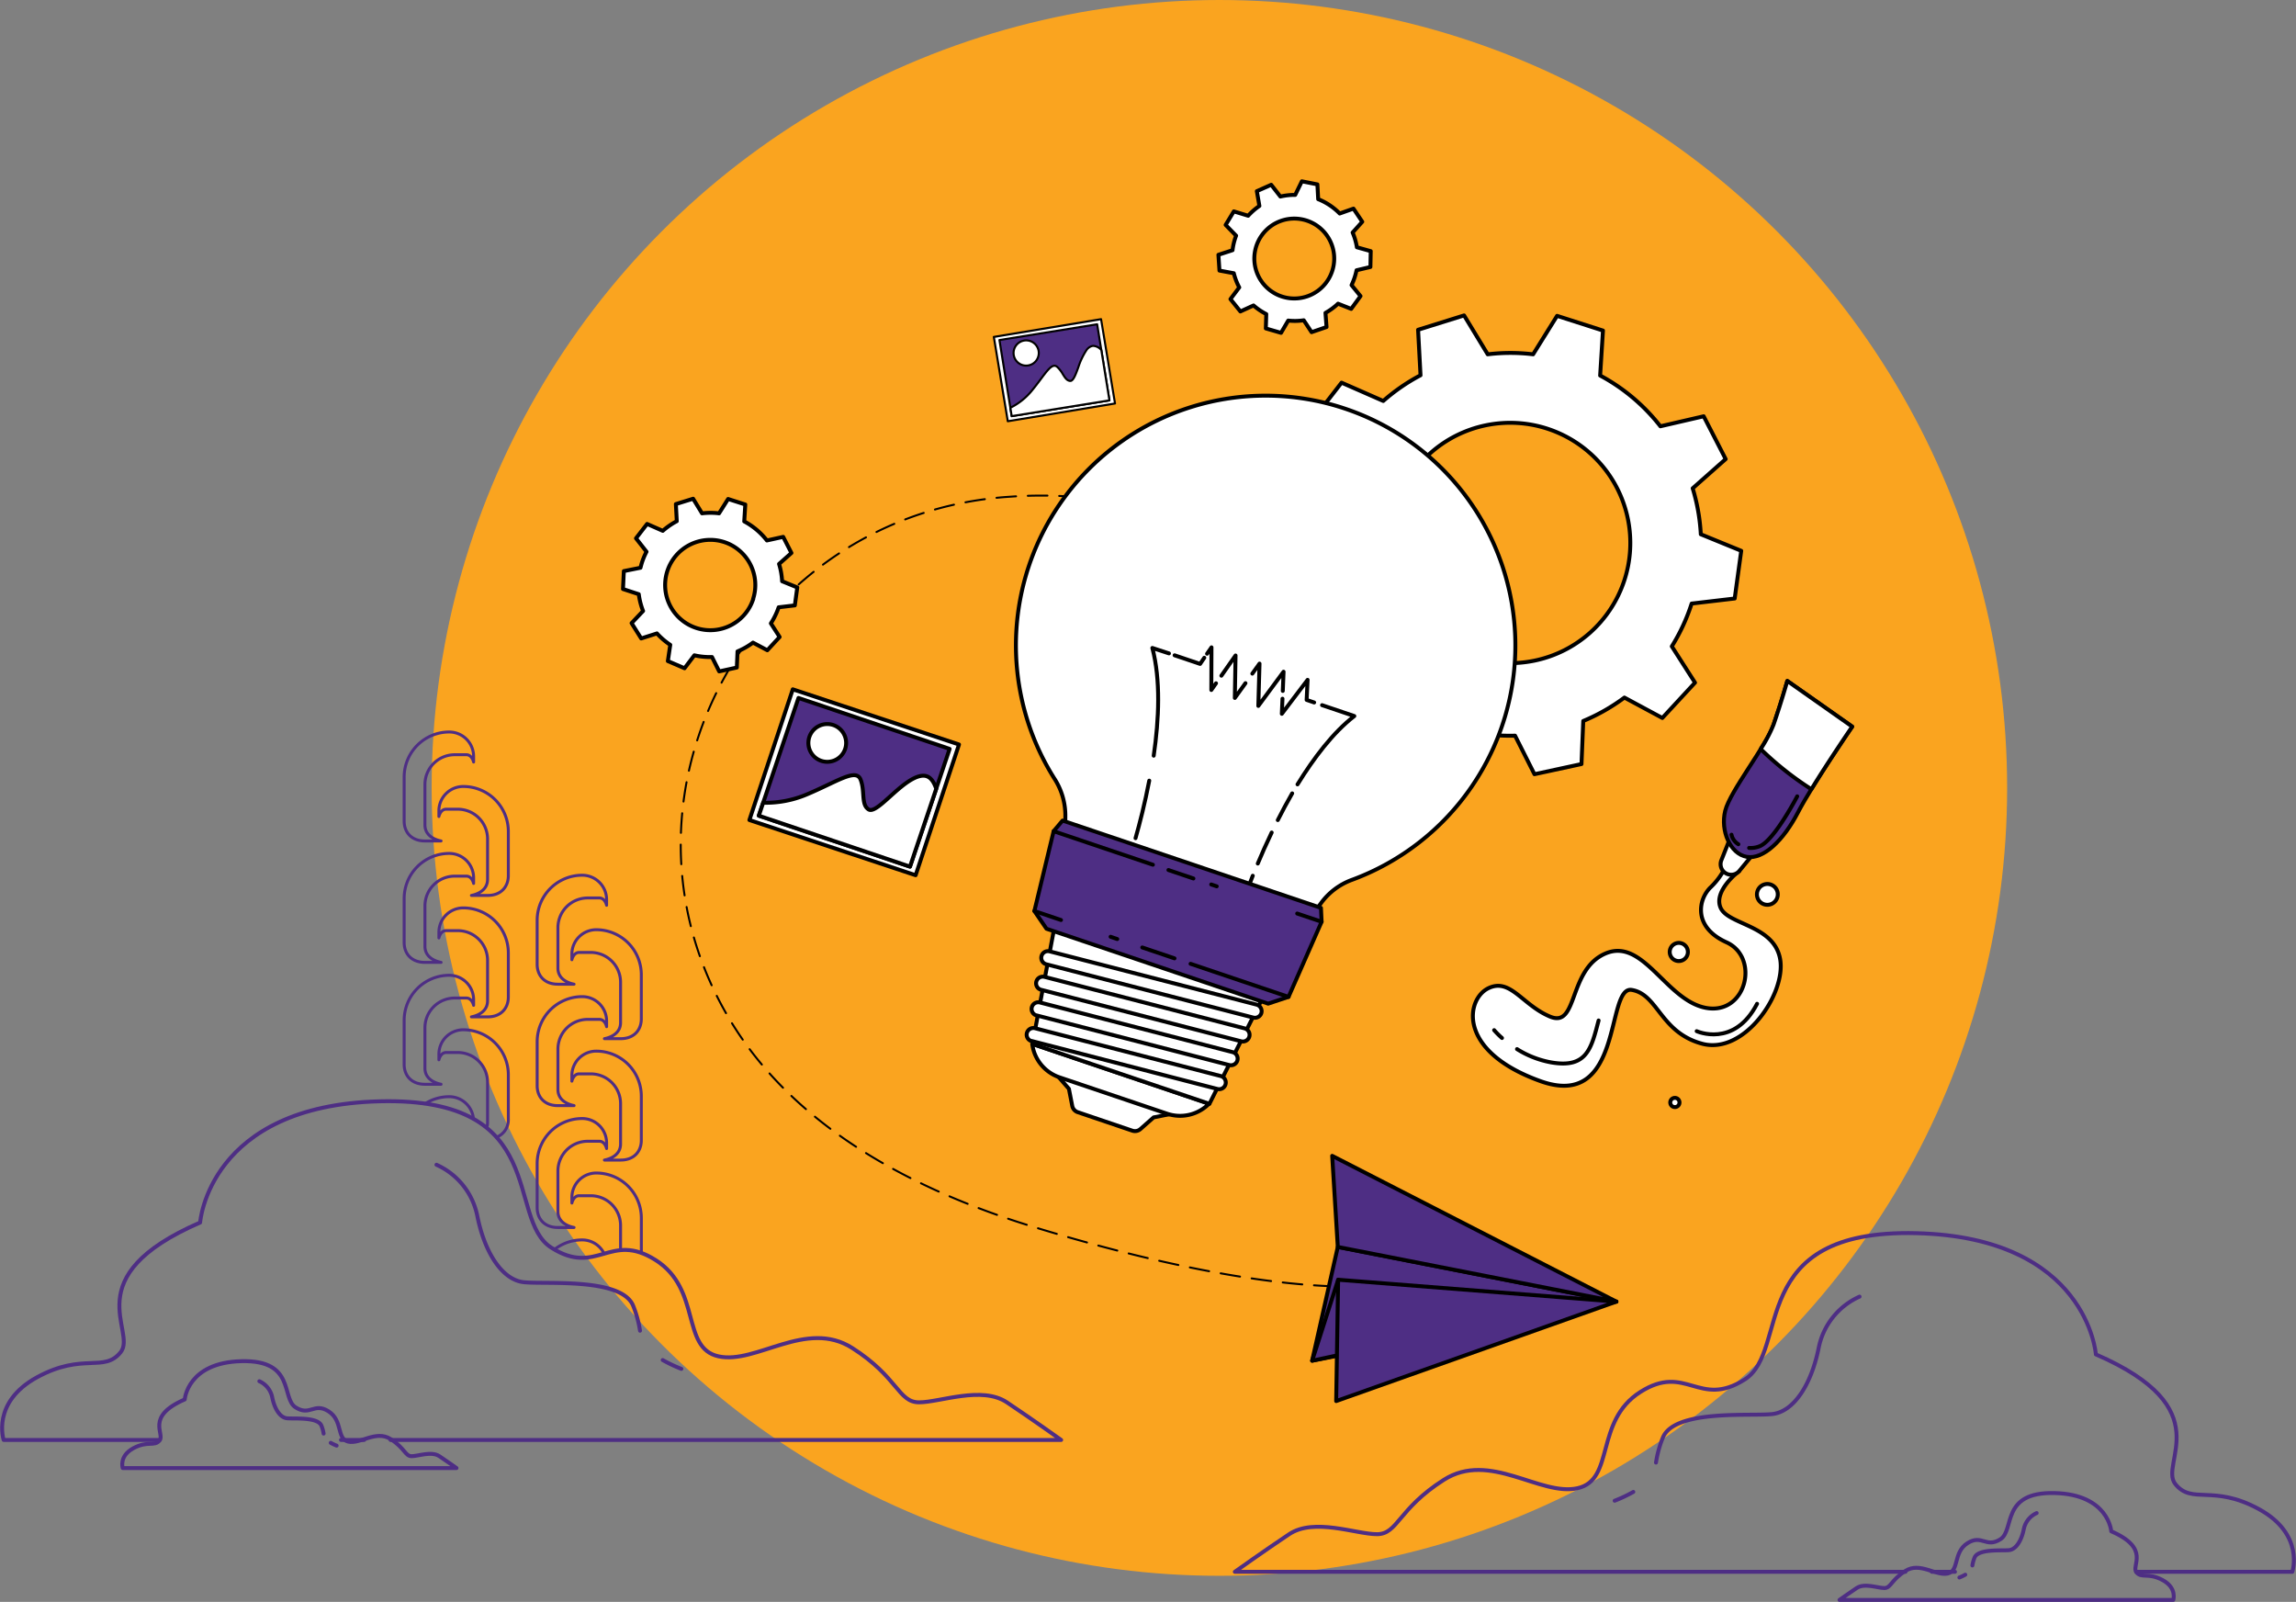 <svg xmlns="http://www.w3.org/2000/svg" xmlns:xlink="http://www.w3.org/1999/xlink" width="585.431" height="408.367" viewBox="0 0 585.431 408.367">
  <rect x="0" y="0" width="585.431" height="408.367" fill="#808080" stroke="none"/>
  <defs>
    <clipPath id="clip-path">
      <path id="Path_5804" data-name="Path 5804" d="M563.468,554.09a63.66,63.66,0,0,0-73.236,94.781,17.377,17.377,0,0,1,2.641,9.549l-.111,9.563L552.321,688.1l5.824-7.825a16.963,16.963,0,0,1,7.686-5.783,63.674,63.674,0,0,0-2.363-120.4Z" transform="translate(-480.268 -551)" fill="none"/>
    </clipPath>
  </defs>
  <g id="Group_4451" data-name="Group 4451" transform="translate(-172.144 -431)">
    <circle id="Ellipse_26" data-name="Ellipse 26" cx="200.859" cy="200.859" r="200.859" transform="translate(282.203 431)" fill="#faa41f"/>
    <g id="Group_3839" data-name="Group 3839" transform="translate(275.196 617.607)">
      <g id="Group_3837" data-name="Group 3837" transform="translate(0 0)">
        <path id="Path_5744" data-name="Path 5744" d="M294.662,749.556V738.333a11.491,11.491,0,0,1,11.491-11.491,6.217,6.217,0,0,1,6.217,6.217v1.44s-.393-1.863-1.861-1.863h-2.952a7.6,7.6,0,0,0-7.6,7.6v10.281c0,3.648,4.394,4.106,4.106,4.106h-4.132C296.554,754.621,294.662,752.435,294.662,749.556Zm5.369,10a11.445,11.445,0,0,1,6.118-1.765,6.208,6.208,0,0,1,6.185,5.648m5.874,4.681a4.747,4.747,0,0,0,3.017-4.673V752.221a11.488,11.488,0,0,0-11.488-11.488,6.216,6.216,0,0,0-6.219,6.219v1.437s.395-1.866,1.857-1.866h2.95a7.6,7.6,0,0,1,7.6,7.6v10.287a3.772,3.772,0,0,1-.227,1.319" transform="translate(-294.662 -664.819)" fill="none" stroke="#4e2e84" stroke-linecap="round" stroke-linejoin="round" stroke-width="0.75"/>
        <path id="Path_5745" data-name="Path 5745" d="M294.662,675.756V664.532a11.491,11.491,0,0,1,11.491-11.49,6.217,6.217,0,0,1,6.217,6.217v1.44s-.393-1.863-1.861-1.863h-2.952a7.6,7.6,0,0,0-7.6,7.6v10.281c0,3.648,4.394,4.105,4.106,4.105h-4.132C296.554,680.82,294.662,678.634,294.662,675.756Zm5.272,36.018h4.132c.287,0-4.106-.457-4.106-4.105V697.387a7.6,7.6,0,0,1,7.6-7.6h2.952c1.467,0,1.861,1.863,1.861,1.863v-1.441A6.217,6.217,0,0,0,306.153,684a11.491,11.491,0,0,0-11.491,11.49v11.224C294.662,709.588,296.554,711.773,299.934,711.773Zm21.29-22.128V678.422a11.491,11.491,0,0,0-11.491-11.491,6.218,6.218,0,0,0-6.217,6.217v1.44s.394-1.863,1.861-1.863h2.952a7.6,7.6,0,0,1,7.6,7.6V690.6c0,3.647-4.394,4.105-4.105,4.105h4.131C319.332,694.71,321.224,692.524,321.224,689.645Zm0,30.953V709.375a11.491,11.491,0,0,0-11.491-11.49,6.217,6.217,0,0,0-6.217,6.217v1.441s.394-1.863,1.861-1.863h2.952a7.6,7.6,0,0,1,7.6,7.6v10.281c0,3.648-4.394,4.105-4.105,4.105h4.131C319.332,725.663,321.224,723.477,321.224,720.6Z" transform="translate(-294.662 -653.042)" fill="none" stroke="#4e2e84" stroke-linecap="round" stroke-linejoin="round" stroke-width="0.75"/>
      </g>
      <g id="Group_3838" data-name="Group 3838" transform="translate(33.91 36.514)">
        <path id="Path_5746" data-name="Path 5746" d="M335.011,793V781.78a11.491,11.491,0,0,1,11.49-11.491,6.217,6.217,0,0,1,6.217,6.217v1.44s-.393-1.863-1.861-1.863h-2.952a7.6,7.6,0,0,0-7.6,7.6v10.281c0,3.648,4.394,4.106,4.105,4.106h-4.132C336.9,798.068,335.011,795.882,335.011,793Zm4.395,10.684a11.452,11.452,0,0,1,7.093-2.446,6.2,6.2,0,0,1,5.6,3.513m4.177-.9V797.57a7.6,7.6,0,0,0-7.6-7.6h-2.95c-1.471,0-1.857,1.866-1.857,1.866v-1.445a6.212,6.212,0,0,1,6.211-6.211,11.5,11.5,0,0,1,11.5,11.488v8.883" transform="translate(-335.011 -708.266)" fill="none" stroke="#4e2e84" stroke-linecap="round" stroke-linejoin="round" stroke-width="0.75"/>
        <path id="Path_5747" data-name="Path 5747" d="M335.011,719.2V707.979a11.491,11.491,0,0,1,11.49-11.49,6.217,6.217,0,0,1,6.217,6.217v1.44s-.393-1.863-1.861-1.863h-2.952a7.6,7.6,0,0,0-7.6,7.6v10.281c0,3.648,4.394,4.105,4.105,4.105h-4.132C336.9,724.267,335.011,722.082,335.011,719.2Zm5.271,36.018h4.132c.288,0-4.105-.458-4.105-4.106V740.834a7.6,7.6,0,0,1,7.6-7.6h2.952c1.467,0,1.861,1.863,1.861,1.863v-1.44a6.217,6.217,0,0,0-6.217-6.217,11.491,11.491,0,0,0-11.49,11.491v11.223C335.011,753.035,336.9,755.221,340.282,755.221Zm21.29-22.129V721.869a11.492,11.492,0,0,0-11.49-11.491,6.218,6.218,0,0,0-6.217,6.217v1.44s.393-1.863,1.861-1.863h2.952a7.6,7.6,0,0,1,7.6,7.6v10.281c0,3.648-4.394,4.105-4.105,4.105H356.3C359.681,738.157,361.572,735.971,361.572,733.092Zm0,30.953V752.822a11.491,11.491,0,0,0-11.49-11.49,6.217,6.217,0,0,0-6.217,6.217v1.44s.393-1.863,1.861-1.863h2.952a7.6,7.6,0,0,1,7.6,7.6V765c0,3.648-4.394,4.105-4.105,4.105H356.3C359.681,769.11,361.572,766.925,361.572,764.046Z" transform="translate(-335.011 -696.489)" fill="none" stroke="#4e2e84" stroke-linecap="round" stroke-linejoin="round" stroke-width="0.75"/>
      </g>
    </g>
    <g id="Group_3846" data-name="Group 3846" transform="translate(486.997 745.344)">
      <g id="Group_3842" data-name="Group 3842" transform="translate(154.178 66.268)">
        <g id="Group_3841" data-name="Group 3841">
          <g id="Group_3840" data-name="Group 3840">
            <path id="Path_5748" data-name="Path 5748" d="M812.551,906.095c-3.7-2.018-5.382-.336-6.727-2.018s3.7-6.055-6.391-10.429c0,0-.673-9.419-14.464-9.755s-10.092,9.419-13.792,11.773-4.71-1.346-8.41,1.009-2.019,7.065-5.046,7.737-7.064-3.027-10.764-.672-3.7,4.373-5.382,4.373-5.046-1.345-7.064,0-4.373,3.027-4.373,3.027h85.105S816.252,908.113,812.551,906.095Z" transform="translate(-730.137 -883.885)" fill="none" stroke="#4e2e84" stroke-linecap="round" stroke-linejoin="round" stroke-width="1"/>
          </g>
        </g>
        <path id="Path_5749" data-name="Path 5749" d="M768.011,908.668a11.728,11.728,0,0,1-1.5.709" transform="translate(-735.941 -887.84)" fill="none" stroke="#4e2e84" stroke-linecap="round" stroke-linejoin="round" stroke-width="1"/>
        <path id="Path_5750" data-name="Path 5750" d="M786.848,889.971a5.742,5.742,0,0,0-3.284,4.105c-.616,3.079-2.053,5.132-3.7,5.337s-7.8-.411-8.828,1.847a9.05,9.05,0,0,0-.575,2.062" transform="translate(-736.573 -884.856)" fill="none" stroke="#4e2e84" stroke-linecap="round" stroke-linejoin="round" stroke-width="1"/>
      </g>
      <g id="Group_3845" data-name="Group 3845" transform="translate(0 0)">
        <g id="Group_3844" data-name="Group 3844">
          <g id="Group_3843" data-name="Group 3843">
            <line id="Line_54" data-name="Line 54" x2="5.908" transform="translate(177.724 86.355)" fill="none" stroke="#4e2e84" stroke-linecap="round" stroke-linejoin="round" stroke-width="1"/>
            <path id="Path_5751" data-name="Path 5751" d="M776.547,891.389h39.777s3.2-9.592-8.526-15.987-17.052-1.066-21.315-6.394,11.723-19.184-20.25-33.04c0,0-2.131-29.841-45.829-30.907s-31.973,29.842-43.7,37.3-14.921-4.263-26.645,3.2-6.4,22.382-15.987,24.514-22.381-9.593-34.1-2.132S588.248,881.8,582.919,881.8s-15.987-4.263-22.382,0-13.855,9.592-13.855,9.592h171" transform="translate(-546.682 -805.034)" fill="none" stroke="#4e2e84" stroke-linecap="round" stroke-linejoin="round" stroke-width="1"/>
          </g>
        </g>
        <path id="Path_5752" data-name="Path 5752" d="M666.679,883.555a37.136,37.136,0,0,1-4.757,2.248" transform="translate(-565.073 -817.565)" fill="none" stroke="#4e2e84" stroke-linecap="round" stroke-linejoin="round" stroke-width="1"/>
        <path id="Path_5753" data-name="Path 5753" d="M674.459,866.622a28.639,28.639,0,0,1,1.822-6.533c3.252-7.154,22.765-5.2,27.968-5.853s9.756-7.154,11.708-16.911a18.2,18.2,0,0,1,10.407-13.009" transform="translate(-567.073 -808.111)" fill="none" stroke="#4e2e84" stroke-linecap="round" stroke-linejoin="round" stroke-width="1"/>
      </g>
    </g>
    <g id="Group_3853" data-name="Group 3853" transform="translate(172.682 711.727)">
      <g id="Group_3849" data-name="Group 3849" transform="translate(30.631 66.268)">
        <g id="Group_3848" data-name="Group 3848">
          <g id="Group_3847" data-name="Group 3847">
            <path id="Path_5754" data-name="Path 5754" d="M211.946,866.095c3.7-2.018,5.383-.336,6.728-2.018s-3.7-6.055,6.391-10.429c0,0,.672-9.419,14.464-9.755s10.092,9.419,13.792,11.773,4.709-1.345,8.409,1.009,2.019,7.065,5.046,7.737,7.065-3.027,10.765-.672,3.7,4.373,5.382,4.373,5.046-1.346,7.064,0,4.374,3.027,4.374,3.027H209.255S208.247,868.113,211.946,866.095Z" transform="translate(-209.13 -843.885)" fill="none" stroke="#4e2e84" stroke-linecap="round" stroke-linejoin="round" stroke-width="1"/>
          </g>
        </g>
        <path id="Path_5755" data-name="Path 5755" d="M272.387,868.668a11.717,11.717,0,0,0,1.5.709" transform="translate(-219.225 -847.84)" fill="none" stroke="#4e2e84" stroke-linecap="round" stroke-linejoin="round" stroke-width="1"/>
        <path id="Path_5756" data-name="Path 5756" d="M250.723,849.971a5.74,5.74,0,0,1,3.284,4.105c.616,3.079,2.053,5.132,3.7,5.337s7.8-.411,8.828,1.847a9.01,9.01,0,0,1,.575,2.062" transform="translate(-215.767 -844.856)" fill="none" stroke="#4e2e84" stroke-linecap="round" stroke-linejoin="round" stroke-width="1"/>
      </g>
      <g id="Group_3852" data-name="Group 3852" transform="translate(0 0)">
        <g id="Group_3851" data-name="Group 3851">
          <g id="Group_3850" data-name="Group 3850">
            <line id="Line_55" data-name="Line 55" x1="5.908" transform="translate(86.409 86.355)" fill="none" stroke="#4e2e84" stroke-linecap="round" stroke-linejoin="round" stroke-width="1"/>
            <path id="Path_5757" data-name="Path 5757" d="M212.858,851.389H173.08s-3.2-9.593,8.526-15.987,17.052-1.066,21.315-6.394-11.723-19.184,20.251-33.04c0,0,2.13-29.841,45.828-30.907s31.974,29.842,43.7,37.3,14.922-4.263,26.645,3.2,6.395,22.382,15.986,24.514,22.381-9.593,34.106-2.132S401.157,841.8,406.485,841.8s15.988-4.263,22.383,0,13.854,9.593,13.854,9.593h-171" transform="translate(-172.682 -765.034)" fill="none" stroke="#4e2e84" stroke-linecap="round" stroke-linejoin="round" stroke-width="1"/>
          </g>
        </g>
        <path id="Path_5758" data-name="Path 5758" d="M373.1,843.555a37.2,37.2,0,0,0,4.757,2.248" transform="translate(-204.666 -777.565)" fill="none" stroke="#4e2e84" stroke-linecap="round" stroke-linejoin="round" stroke-width="1"/>
        <path id="Path_5759" data-name="Path 5759" d="M356.367,826.621a28.629,28.629,0,0,0-1.821-6.533c-3.252-7.154-22.765-5.2-27.969-5.853s-9.756-7.154-11.707-16.911a18.2,18.2,0,0,0-10.407-13.009" transform="translate(-193.712 -768.111)" fill="none" stroke="#4e2e84" stroke-linecap="round" stroke-linejoin="round" stroke-width="1"/>
      </g>
    </g>
    <g id="Group_3861" data-name="Group 3861" transform="translate(330.989 477.217)">
      <g id="freepik--paint-tube--inject-2" transform="translate(216.712 127.381)">
        <path id="Path_5760" data-name="Path 5760" d="M683.656,693.023a18.051,18.051,0,0,1-4.18,5.986c-3.143,3.1-4.45,10.117,4.09,13.968s5.129,18.518-5.108,16.742-16.044-17.96-25.682-13.909-6.984,19.088-14.137,16.133-10.147-9.977-15.785-7.253-8.161,15.964,13.24,23.666,16.592-24.365,23.327-23.237,7.243,10.846,17.96,13.719,21.381-12.721,19.885-21.5-13.25-8.78-15.186-13.15,4.759-9.4,4.759-9.4S686.47,691.666,683.656,693.023Z" transform="translate(-618.913 -646.358)" fill="#fff" stroke="#000" stroke-linecap="round" stroke-linejoin="round" stroke-width="1"/>
        <path id="Path_5761" data-name="Path 5761" d="M696.847,684.2l-2.584,6.5a2.694,2.694,0,0,0,.9,3.173h0a2.7,2.7,0,0,0,3.692-.459l5.158-6.265Z" transform="translate(-630.907 -645.004)" fill="#fff" stroke="#000" stroke-linecap="round" stroke-linejoin="round" stroke-width="1"/>
        <path id="Path_5762" data-name="Path 5762" d="M711.234,637.562l16.533,11.644s-10.117,14.757-13.809,21.861-8.81,12.063-13.05,11.334-6.775-6.645-5.517-11.723,10.456-16.5,12.341-21.951S711.234,637.562,711.234,637.562Z" transform="translate(-631.066 -637.562)" fill="#4e2e84" stroke="#000" stroke-linecap="round" stroke-linejoin="round" stroke-width="1"/>
        <path id="Path_5763" data-name="Path 5763" d="M713.014,637.562s-1.606,5.648-3.5,11.105a35.129,35.129,0,0,1-3.293,6.246A80.449,80.449,0,0,0,719.15,665.16c4.44-7.244,10.416-15.964,10.416-15.964Z" transform="translate(-632.846 -637.562)" fill="#fff" stroke="#000" stroke-linecap="round" stroke-linejoin="round" stroke-width="1"/>
        <path id="Path_5764" data-name="Path 5764" d="M709.991,703.214a2.654,2.654,0,1,1-.831-3.66l.013.008a2.634,2.634,0,0,1,.831,3.631Z" transform="translate(-632.666 -647.39)" fill="#fff" stroke="#000" stroke-linecap="round" stroke-linejoin="round" stroke-width="1"/>
        <path id="Path_5765" data-name="Path 5765" d="M682.9,720.572a2.315,2.315,0,1,1-.719-3.2A2.314,2.314,0,0,1,682.9,720.572Z" transform="translate(-628.443 -650.241)" fill="#fff" stroke="#000" stroke-linecap="round" stroke-linejoin="round" stroke-width="1"/>
        <path id="Path_5766" data-name="Path 5766" d="M680.971,765.82a1.174,1.174,0,0,1-2-1.237h0a1.174,1.174,0,0,1,2,1.237Z" transform="translate(-628.47 -657.744)" fill="#fff" stroke="#000" stroke-linecap="round" stroke-linejoin="round" stroke-width="1"/>
        <path id="Path_5767" data-name="Path 5767" d="M632.3,747.846a24.59,24.59,0,0,0,8.83,3.412c8.98,1.506,10.1-3.552,11.973-10.706" transform="translate(-621.05 -653.998)" fill="none" stroke="#000" stroke-linecap="round" stroke-linejoin="round" stroke-width="1"/>
        <path id="Path_5768" data-name="Path 5768" d="M625.359,743.484a20.73,20.73,0,0,0,2,2" transform="translate(-619.942 -654.466)" fill="none" stroke="#000" stroke-linecap="round" stroke-linejoin="round" stroke-width="1"/>
        <path id="Path_5769" data-name="Path 5769" d="M686.809,742.467s9.519,4.34,15.4-6.984" transform="translate(-629.748 -653.189)" fill="none" stroke="#000" stroke-linecap="round" stroke-linejoin="round" stroke-width="1"/>
        <path id="Path_5770" data-name="Path 5770" d="M699.121,686.63a3.771,3.771,0,0,1-1.746-2.434" transform="translate(-631.434 -645.004)" fill="none" stroke="#000" stroke-linecap="round" stroke-linejoin="round" stroke-width="1"/>
        <path id="Path_5771" data-name="Path 5771" d="M714.98,672.561s-5.877,11.3-9.609,12.732a6.143,6.143,0,0,1-2.654.419" transform="translate(-632.287 -643.147)" fill="none" stroke="#000" stroke-linecap="round" stroke-linejoin="round" stroke-width="1"/>
      </g>
      <g id="freepik--Photos--inject-2" transform="translate(32.237 34.885)">
        <rect id="Rectangle_1536" data-name="Rectangle 1536" width="35.114" height="44.663" transform="matrix(0.315, -0.949, 0.949, 0.315, 0, 127.945)" fill="#fff" stroke="#000" stroke-linecap="round" stroke-linejoin="round" stroke-width="1"/>
        <g id="Group_3854" data-name="Group 3854" transform="translate(2.402 96.827)">
          <path id="Path_5772" data-name="Path 5772" d="M450.919,655.7,447.5,665.861l-6.69,19.851-38.542-12.984,1.109-3.3,9-26.709Z" transform="translate(-402.267 -642.716)" fill="#4e2e84" stroke="#000" stroke-linecap="round" stroke-linejoin="round" stroke-width="1"/>
          <path id="Path_5773" data-name="Path 5773" d="M447.5,669.6l-6.69,19.851-38.541-12.984,1.109-3.3a26.783,26.783,0,0,0,10.984-2.06c7.807-3.26,12.673-6.823,13.85-3.849s.076,6.346,2.025,7.607,7.127-5.859,11.757-8.01C444.985,665.474,446.481,666.633,447.5,669.6Z" transform="translate(-402.267 -646.454)" fill="#fff" stroke="#000" stroke-linecap="round" stroke-linejoin="round" stroke-width="1"/>
          <path id="Path_5774" data-name="Path 5774" d="M426.838,655.072a4.811,4.811,0,1,1,0-.006Z" transform="translate(-404.578 -643.601)" fill="#fff" stroke="#000" stroke-linecap="round" stroke-linejoin="round" stroke-width="1"/>
        </g>
        <g id="Group_3860" data-name="Group 3860" transform="translate(62.065)">
          <g id="Group_3855" data-name="Group 3855">
            <rect id="Rectangle_1537" data-name="Rectangle 1537" width="27.715" height="21.79" transform="matrix(0.987, -0.163, 0.163, 0.987, 0.261, 4.788)" fill="#fff"/>
            <path id="Path_5775" data-name="Path 5775" d="M504.543,549.491a.264.264,0,0,1-.078.027l-27.344,4.528a.265.265,0,0,1-.2-.045.26.26,0,0,1-.105-.169l-3.559-21.5a.26.26,0,0,1,.214-.3l27.343-4.527a.261.261,0,0,1,.3.214l3.56,21.5a.264.264,0,0,1-.045.2A.256.256,0,0,1,504.543,549.491Zm-27.25,4,26.829-4.442-3.474-20.984-26.829,4.443Z" transform="translate(-473.259 -527.503)"/>
          </g>
          <g id="Group_3859" data-name="Group 3859" transform="translate(1.429 1.303)">
            <g id="Group_3856" data-name="Group 3856">
              <path id="Path_5776" data-name="Path 5776" d="M500.184,529.363l1.061,6.568,2.069,12.833L478.4,552.783l-.346-2.134-2.784-17.267Z" transform="translate(-475.009 -529.102)" fill="#4e2e84"/>
              <path id="Path_5777" data-name="Path 5777" d="M503.386,548.945a.257.257,0,0,1-.08.027l-24.915,4.019a.261.261,0,0,1-.3-.216l-3.13-19.4a.263.263,0,0,1,.216-.3l24.915-4.019a.26.26,0,0,1,.3.215l3.13,19.4A.261.261,0,0,1,503.386,548.945Zm-24.821,3.489,24.4-3.936-3.046-18.886-24.4,3.936Z" transform="translate(-474.959 -529.053)"/>
            </g>
            <g id="Group_3857" data-name="Group 3857" transform="translate(2.783 5.5)">
              <path id="Path_5778" data-name="Path 5778" d="M501.774,536.974l2.069,12.834-24.916,4.019-.346-2.135a16.617,16.617,0,0,0,5.435-4.307c3.343-4.048,4.984-7.412,6.491-6.119s1.877,3.462,3.312,3.589,2.218-5.277,4.138-7.8C499.2,535.436,500.358,535.64,501.774,536.974Z" transform="translate(-478.32 -535.646)" fill="#fff"/>
              <path id="Path_5779" data-name="Path 5779" d="M503.915,549.989a.26.26,0,0,1-.08.027l-24.915,4.019a.261.261,0,0,1-.3-.216l-.346-2.134a.272.272,0,0,1,.141-.275,16.136,16.136,0,0,0,5.35-4.24c.872-1.056,1.629-2.067,2.3-2.959,1.54-2.057,2.557-3.418,3.578-3.529a1.263,1.263,0,0,1,.986.337,7.936,7.936,0,0,1,1.508,1.93c.533.857.953,1.534,1.658,1.6.587.051,1.208-1.624,1.807-3.243a18.086,18.086,0,0,1,2.1-4.453,2.721,2.721,0,0,1,1.869-1.248,3.164,3.164,0,0,1,2.334,1.133.261.261,0,0,1,.079.149l2.069,12.833A.261.261,0,0,1,503.915,549.989Zm-24.821,3.489,24.4-3.936-2.013-12.488a2.635,2.635,0,0,0-1.871-.932,2.25,2.25,0,0,0-1.5,1.045,17.757,17.757,0,0,0-2.025,4.316c-.755,2.05-1.35,3.672-2.342,3.582-.965-.086-1.493-.939-2.055-1.841a7.413,7.413,0,0,0-1.4-1.81.751.751,0,0,0-.589-.214c-.8.092-1.864,1.514-3.218,3.324-.671.9-1.433,1.913-2.313,2.978a16.728,16.728,0,0,1-5.348,4.289Z" transform="translate(-478.271 -535.597)"/>
            </g>
            <g id="Group_3858" data-name="Group 3858" transform="translate(3.605 4.112)">
              <path id="Path_5780" data-name="Path 5780" d="M485.942,536.946a3.213,3.213,0,1,1-3.7-2.646,3.212,3.212,0,0,1,3.7,2.646Z" transform="translate(-479.299 -533.996)" fill="#fff"/>
              <path id="Path_5781" data-name="Path 5781" d="M484.339,540.494a3.474,3.474,0,1,1,1.809-3.645v.005A3.481,3.481,0,0,1,484.339,540.494Zm-2.99-5.688a2.952,2.952,0,1,0,4.286,2.133h0l0-.018a2.954,2.954,0,0,0-4.284-2.115Z" transform="translate(-479.249 -533.946)"/>
            </g>
          </g>
        </g>
      </g>
      <g id="freepik--paper-plane--inject-2" transform="translate(14.73 80.139)">
        <path id="Path_5782" data-name="Path 5782" d="M560.982,782.086s-25.081,6.293-92.491-14.332c-30.02-9.193-60.89-25.144-77.464-52.923q-.61-1.023-1.193-2.059c-31.879-56.667,7.6-126.883,72.484-131.136a112.308,112.308,0,0,1,25.891,1.091" transform="translate(-378.577 -581.35)" fill="none" stroke="#000" stroke-linecap="round" stroke-linejoin="round" stroke-width="0.5" stroke-dasharray="5 3"/>
        <path id="Path_5783" data-name="Path 5783" d="M576.68,809.244l-6.54,29,77.582-15.065Z" transform="translate(-409.148 -617.719)" fill="#4e2e84" stroke="#000" stroke-linecap="round" stroke-linejoin="round" stroke-width="1"/>
        <path id="Path_5784" data-name="Path 5784" d="M576.772,819.192l-6.631,20.644,28.025-6Z" transform="translate(-409.148 -619.306)" fill="#4e2e84" stroke="#000" stroke-linecap="round" stroke-linejoin="round" stroke-width="1"/>
        <path id="Path_5785" data-name="Path 5785" d="M576.224,781.611l1.427,23.223,71.042,13.939Z" transform="translate(-410.119 -613.309)" fill="#4e2e84" stroke="#000" stroke-linecap="round" stroke-linejoin="round" stroke-width="1"/>
        <path id="Path_5786" data-name="Path 5786" d="M648.886,824.771l-71.454,25.355.5-30.934Z" transform="translate(-410.312 -619.306)" fill="#4e2e84" stroke="#000" stroke-linecap="round" stroke-linejoin="round" stroke-width="1"/>
      </g>
      <g id="freepik--Gears--inject-2" transform="translate(0)">
        <path id="Path_5787" data-name="Path 5787" d="M665.224,600.132l10.976-1.289,1.665-12.157-10.309-4.216a48.986,48.986,0,0,0-2.067-11.717L673.9,563.3l-5.607-10.912-11.04,2.552A48.581,48.581,0,0,0,641.891,542l.723-11.461-11.7-3.751-6.11,9.805a48.173,48.173,0,0,0-11.58,0l-6.027-9.914-11.726,3.658.622,11.6a48.839,48.839,0,0,0-9.5,6.549l-10.637-4.665-7.518,9.7,7.125,9.1a48.371,48.371,0,0,0-3.147,7.546c-.357,1.1-.659,2.214-.914,3.32l-11.3,2.268L559.6,588l10.893,3.347A48.84,48.84,0,0,0,573.4,602.73l-7.8,8.232,6.539,10.391,10.666-3.43a48.751,48.751,0,0,0,9.028,7.765l-1.62,10.976,11.314,4.756,6.686-8.781a48.148,48.148,0,0,0,11.982,1.171l4.948,9.824,11.992-2.589.448-10.976a49.048,49.048,0,0,0,10.5-5.973l9.668,5.2,8.333-9-5.918-9.248A48.932,48.932,0,0,0,665.224,600.132ZM648.01,594.38a30.634,30.634,0,1,1,.006-.018l-.006.018Z" transform="translate(-392.735 -492.485)" fill="#fff" stroke="#000" stroke-linecap="round" stroke-linejoin="round" stroke-width="1"/>
        <path id="Path_5788" data-name="Path 5788" d="M400.747,609.959l4.125-.485.622-4.573-3.869-1.583a18.657,18.657,0,0,0-.777-4.409l3.156-2.8-2.1-4.1-4.152.914a18.288,18.288,0,0,0-5.781-4.857l.266-4.308-4.381-1.409-2.305,3.658a18.146,18.146,0,0,0-4.344,0l-2.269-3.722-4.4,1.362.229,4.363a18.629,18.629,0,0,0-3.568,2.46l-4-1.756-2.826,3.658,2.68,3.421a18.169,18.169,0,0,0-1.189,2.836c-.128.412-.238.833-.348,1.253l-4.244.851-.219,4.573,4.025,1.318a18.067,18.067,0,0,0,1.1,4.28L363.245,614l2.452,3.9,4.015-1.281a18.252,18.252,0,0,0,3.394,2.918l-.613,4.135,4.253,1.829,2.506-3.3a18.008,18.008,0,0,0,4.5.439l1.83,3.658,4.5-.978.174-4.116a18.329,18.329,0,0,0,3.942-2.241l3.658,1.948,3.137-3.384-2.231-3.467A18.7,18.7,0,0,0,400.747,609.959ZM394.28,607.8a11.516,11.516,0,1,1-7.451-14.481l.006,0a11.524,11.524,0,0,1,7.408,14.479Z" transform="translate(-361.05 -501.361)" fill="#fff" stroke="#000" stroke-linecap="round" stroke-linejoin="round" stroke-width="1"/>
        <path id="Path_5789" data-name="Path 5789" d="M576.918,508.677l3.54-.841.082-4.034-3.531-.988a15.918,15.918,0,0,0-1.088-3.759l2.461-2.744-2.241-3.348-3.512,1.245a16.008,16.008,0,0,0-5.488-3.659l-.2-3.768-3.96-.787-1.693,3.467a16.275,16.275,0,0,0-3.787.421l-2.341-3-3.658,1.628.65,3.768a16.18,16.18,0,0,0-2.863,2.5l-3.658-1.115-2.086,3.448,2.671,2.744a15.8,15.8,0,0,0-.74,2.579c-.073.375-.129.75-.174,1.125l-3.6,1.171.265,4.024,3.659.677a16.147,16.147,0,0,0,1.39,3.613l-2.241,2.982,2.533,3.146,3.348-1.528a16.174,16.174,0,0,0,3.247,2.2l-.109,3.659,3.878,1.124,1.83-3.128a15.468,15.468,0,0,0,3.961-.073l1.994,3.027,3.815-1.308L569,519.543a16.112,16.112,0,0,0,3.2-2.351l3.357,1.326,2.378-3.257-2.287-2.8A16.231,16.231,0,0,0,576.918,508.677Zm-5.844-1.225a10.184,10.184,0,1,1,.008-.046l-.008.046Z" transform="translate(-389.878 -485.993)" fill="#fff" stroke="#000" stroke-linecap="round" stroke-linejoin="round" stroke-width="1"/>
      </g>
    </g>
    <g id="freepik--light-bulb--inject-2" transform="translate(431.182 531.85)">
      <path id="Path_5790" data-name="Path 5790" d="M563.468,554.09a63.66,63.66,0,0,0-73.236,94.781,17.377,17.377,0,0,1,2.641,9.549l-.111,9.563L552.321,688.1l5.824-7.825a16.963,16.963,0,0,1,7.686-5.783,63.674,63.674,0,0,0-2.363-120.4Z" transform="translate(-480.268 -551)" fill="#fff"/>
      <g id="Group_3864" data-name="Group 3864" transform="translate(0)">
        <g id="Group_3863" data-name="Group 3863" clip-path="url(#clip-path)">
          <g id="Group_3862" data-name="Group 3862" transform="translate(28.506 64.179)">
            <path id="Path_5791" data-name="Path 5791" d="M514.951,690.346c-.472,1.529-.764,2.377-.764,2.377" transform="translate(-514.187 -637.416)" fill="none" stroke="#000" stroke-linecap="round" stroke-linejoin="round" stroke-width="1"/>
            <path id="Path_5792" data-name="Path 5792" d="M520.054,667.8c-1.1,5.727-2.418,10.87-3.5,14.664" transform="translate(-514.564 -633.819)" fill="none" stroke="#000" stroke-linecap="round" stroke-linejoin="round" stroke-width="1"/>
            <path id="Path_5793" data-name="Path 5793" d="M525.9,628.937l-4.24-1.389c2.141,8.117,1.7,18.166.348,27.466" transform="translate(-515.38 -627.395)" fill="none" stroke="#000" stroke-linecap="round" stroke-linejoin="round" stroke-width="1"/>
            <path id="Path_5794" data-name="Path 5794" d="M535.985,630.406l-1.07,1.571-6.505-2.2" transform="translate(-516.457 -627.751)" fill="none" stroke="#000" stroke-linecap="round" stroke-linejoin="round" stroke-width="1"/>
            <path id="Path_5795" data-name="Path 5795" d="M540.547,636.525l-1.2,1.71.042-10.869-1.126,1.626" transform="translate(-518.03 -627.366)" fill="none" stroke="#000" stroke-linecap="round" stroke-linejoin="round" stroke-width="1"/>
            <path id="Path_5796" data-name="Path 5796" d="M548.744,636.891l-2.71,3.767.181-10.828-3.614,5.157" transform="translate(-518.721 -627.759)" fill="none" stroke="#000" stroke-linecap="round" stroke-linejoin="round" stroke-width="1"/>
            <path id="Path_5797" data-name="Path 5797" d="M559.764,639.258l.195-4.893-6.436,8.715.306-10.786-1.835,2.557" transform="translate(-520.221 -628.152)" fill="none" stroke="#000" stroke-linecap="round" stroke-linejoin="round" stroke-width="1"/>
            <path id="Path_5798" data-name="Path 5798" d="M569.185,642.991l-1.918-.653.25-5.115-6.574,8.659.167-3.85" transform="translate(-521.648 -628.939)" fill="none" stroke="#000" stroke-linecap="round" stroke-linejoin="round" stroke-width="1"/>
            <path id="Path_5799" data-name="Path 5799" d="M565.705,665.093c4.17-6.741,8.993-13.149,14.484-17.416l-8.228-2.78" transform="translate(-522.409 -630.163)" fill="none" stroke="#000" stroke-linecap="round" stroke-linejoin="round" stroke-width="1"/>
            <path id="Path_5800" data-name="Path 5800" d="M559.718,678.468c1.126-2.238,2.363-4.531,3.67-6.811" transform="translate(-521.453 -634.434)" fill="none" stroke="#000" stroke-linecap="round" stroke-linejoin="round" stroke-width="1"/>
            <path id="Path_5801" data-name="Path 5801" d="M553.648,691.441c1-2.391,2.183-5.074,3.545-7.909" transform="translate(-520.484 -636.329)" fill="none" stroke="#000" stroke-linecap="round" stroke-linejoin="round" stroke-width="1"/>
            <path id="Path_5802" data-name="Path 5802" d="M551.184,698.691c.236-.626.514-1.307.792-2.044" transform="translate(-520.091 -638.422)" fill="none" stroke="#000" stroke-linecap="round" stroke-linejoin="round" stroke-width="1"/>
            <path id="Path_5803" data-name="Path 5803" d="M549.051,704.377s.375-1.153,1.1-3.1" transform="translate(-519.751 -639.161)" fill="none" stroke="#000" stroke-linecap="round" stroke-linejoin="round" stroke-width="1"/>
          </g>
        </g>
      </g>
      <path id="Path_5805" data-name="Path 5805" d="M563.468,554.09a63.66,63.66,0,0,0-73.236,94.781,17.377,17.377,0,0,1,2.641,9.549l-.111,9.563L552.321,688.1l5.824-7.825a16.963,16.963,0,0,1,7.686-5.783,63.674,63.674,0,0,0-2.363-120.4Z" transform="translate(-480.268 -551)" fill="none" stroke="#000" stroke-linecap="round" stroke-linejoin="round" stroke-width="1"/>
      <path id="Path_5806" data-name="Path 5806" d="M511.262,770.536l-13.9-4.712a2.112,2.112,0,0,1-1.39-1.557l-.861-4.406-6.477-7.395,37.709,12.747-9.632,1.946-3.364,2.974A2.1,2.1,0,0,1,511.262,770.536Z" transform="translate(-481.603 -583.151)" fill="#fff" stroke="#000" stroke-linecap="round" stroke-linejoin="round" stroke-width="1"/>
      <path id="Path_5807" data-name="Path 5807" d="M530.342,762.927l-45.132-15.29h0a10.371,10.371,0,0,0,6.95,8.534l27.438,9.271a10.381,10.381,0,0,0,10.716-2.557Z" transform="translate(-481.057 -582.38)" fill="#fff" stroke="#000" stroke-linecap="round" stroke-linejoin="round" stroke-width="1"/>
      <path id="Path_5808" data-name="Path 5808" d="M530.408,755.325l-45.132-15.248L492.824,700l55.89,18.876Z" transform="translate(-481.068 -574.779)" fill="#fff" stroke="#000" stroke-linecap="round" stroke-linejoin="round" stroke-width="1"/>
      <path id="Path_5809" data-name="Path 5809" d="M489.065,722.809a1.7,1.7,0,0,1,.973-3.252l52.818,13.594a1.725,1.725,0,0,1,1.224,2.072,1.7,1.7,0,0,1-2.062,1.225l-.01,0L489.19,722.851Z" transform="translate(-481.479 -577.888)" fill="#fff" stroke="#000" stroke-linecap="round" stroke-linejoin="round" stroke-width="1"/>
      <path id="Path_5810" data-name="Path 5810" d="M487.552,730.568a1.7,1.7,0,0,1-1.112-2.043,1.723,1.723,0,0,1,2.071-1.223l51.025,13.135a1.7,1.7,0,0,1-.838,3.3l-.009,0L487.663,730.6Z" transform="translate(-481.244 -579.127)" fill="#fff" stroke="#000" stroke-linecap="round" stroke-linejoin="round" stroke-width="1"/>
      <path id="Path_5811" data-name="Path 5811" d="M486.111,738.327a1.71,1.71,0,0,1,.973-3.267l49.2,12.677a1.7,1.7,0,0,1-.848,3.294l-49.2-12.677Z" transform="translate(-481.026 -580.367)" fill="#fff" stroke="#000" stroke-linecap="round" stroke-linejoin="round" stroke-width="1"/>
      <path id="Path_5812" data-name="Path 5812" d="M484.633,746.129a1.7,1.7,0,0,1,.973-3.252l47.4,12.2a1.7,1.7,0,0,1-.848,3.294h0l-47.4-12.246Z" transform="translate(-480.771 -581.609)" fill="#fff" stroke="#000" stroke-linecap="round" stroke-linejoin="round" stroke-width="1"/>
      <path id="Path_5813" data-name="Path 5813" d="M559.109,705.707l-8.437,19.154-5.2,1.724-56.516-19.1-3.086-4.517,4.907-20.349,2.28-2.71,65.884,22.253Z" transform="translate(-481.163 -571.572)" fill="#4e2e84"/>
      <path id="Path_5814" data-name="Path 5814" d="M559.109,705.707l-8.437,19.154-5.2,1.724-56.516-19.1-3.086-4.517,4.907-20.349,2.28-2.71,65.884,22.253Z" transform="translate(-481.163 -571.572)" fill="none" stroke="#000" stroke-linecap="round" stroke-linejoin="round" stroke-width="1"/>
      <line id="Line_56" data-name="Line 56" x2="25.311" y2="8.548" transform="translate(9.616 111.048)" fill="none" stroke="#000" stroke-linecap="round" stroke-linejoin="round" stroke-width="1"/>
      <line id="Line_57" data-name="Line 57" x2="6.366" y2="2.154" transform="translate(38.888 120.945)" fill="none" stroke="#000" stroke-linecap="round" stroke-linejoin="round" stroke-width="1"/>
      <line id="Line_58" data-name="Line 58" x2="1.404" y2="0.473" transform="translate(49.8 124.628)" fill="none" stroke="#000" stroke-linecap="round" stroke-linejoin="round" stroke-width="1"/>
      <line id="Line_59" data-name="Line 59" x1="6.227" y1="2.099" transform="translate(71.719 132.037)" fill="none" stroke="#000" stroke-linecap="round" stroke-linejoin="round" stroke-width="1"/>
      <line id="Line_60" data-name="Line 60" x1="24.978" y1="8.437" transform="translate(44.532 144.852)" fill="none" stroke="#000" stroke-linecap="round" stroke-linejoin="round" stroke-width="1"/>
      <line id="Line_61" data-name="Line 61" x1="8.215" y1="2.78" transform="translate(32.217 140.682)" fill="none" stroke="#000" stroke-linecap="round" stroke-linejoin="round" stroke-width="1"/>
      <line id="Line_62" data-name="Line 62" x1="1.696" y1="0.584" transform="translate(24.141 137.958)" fill="none" stroke="#000" stroke-linecap="round" stroke-linejoin="round" stroke-width="1"/>
      <line id="Line_63" data-name="Line 63" x2="6.783" y2="2.293" transform="translate(4.709 131.397)" fill="none" stroke="#000" stroke-linecap="round" stroke-linejoin="round" stroke-width="1"/>
    </g>
  </g>
</svg>
